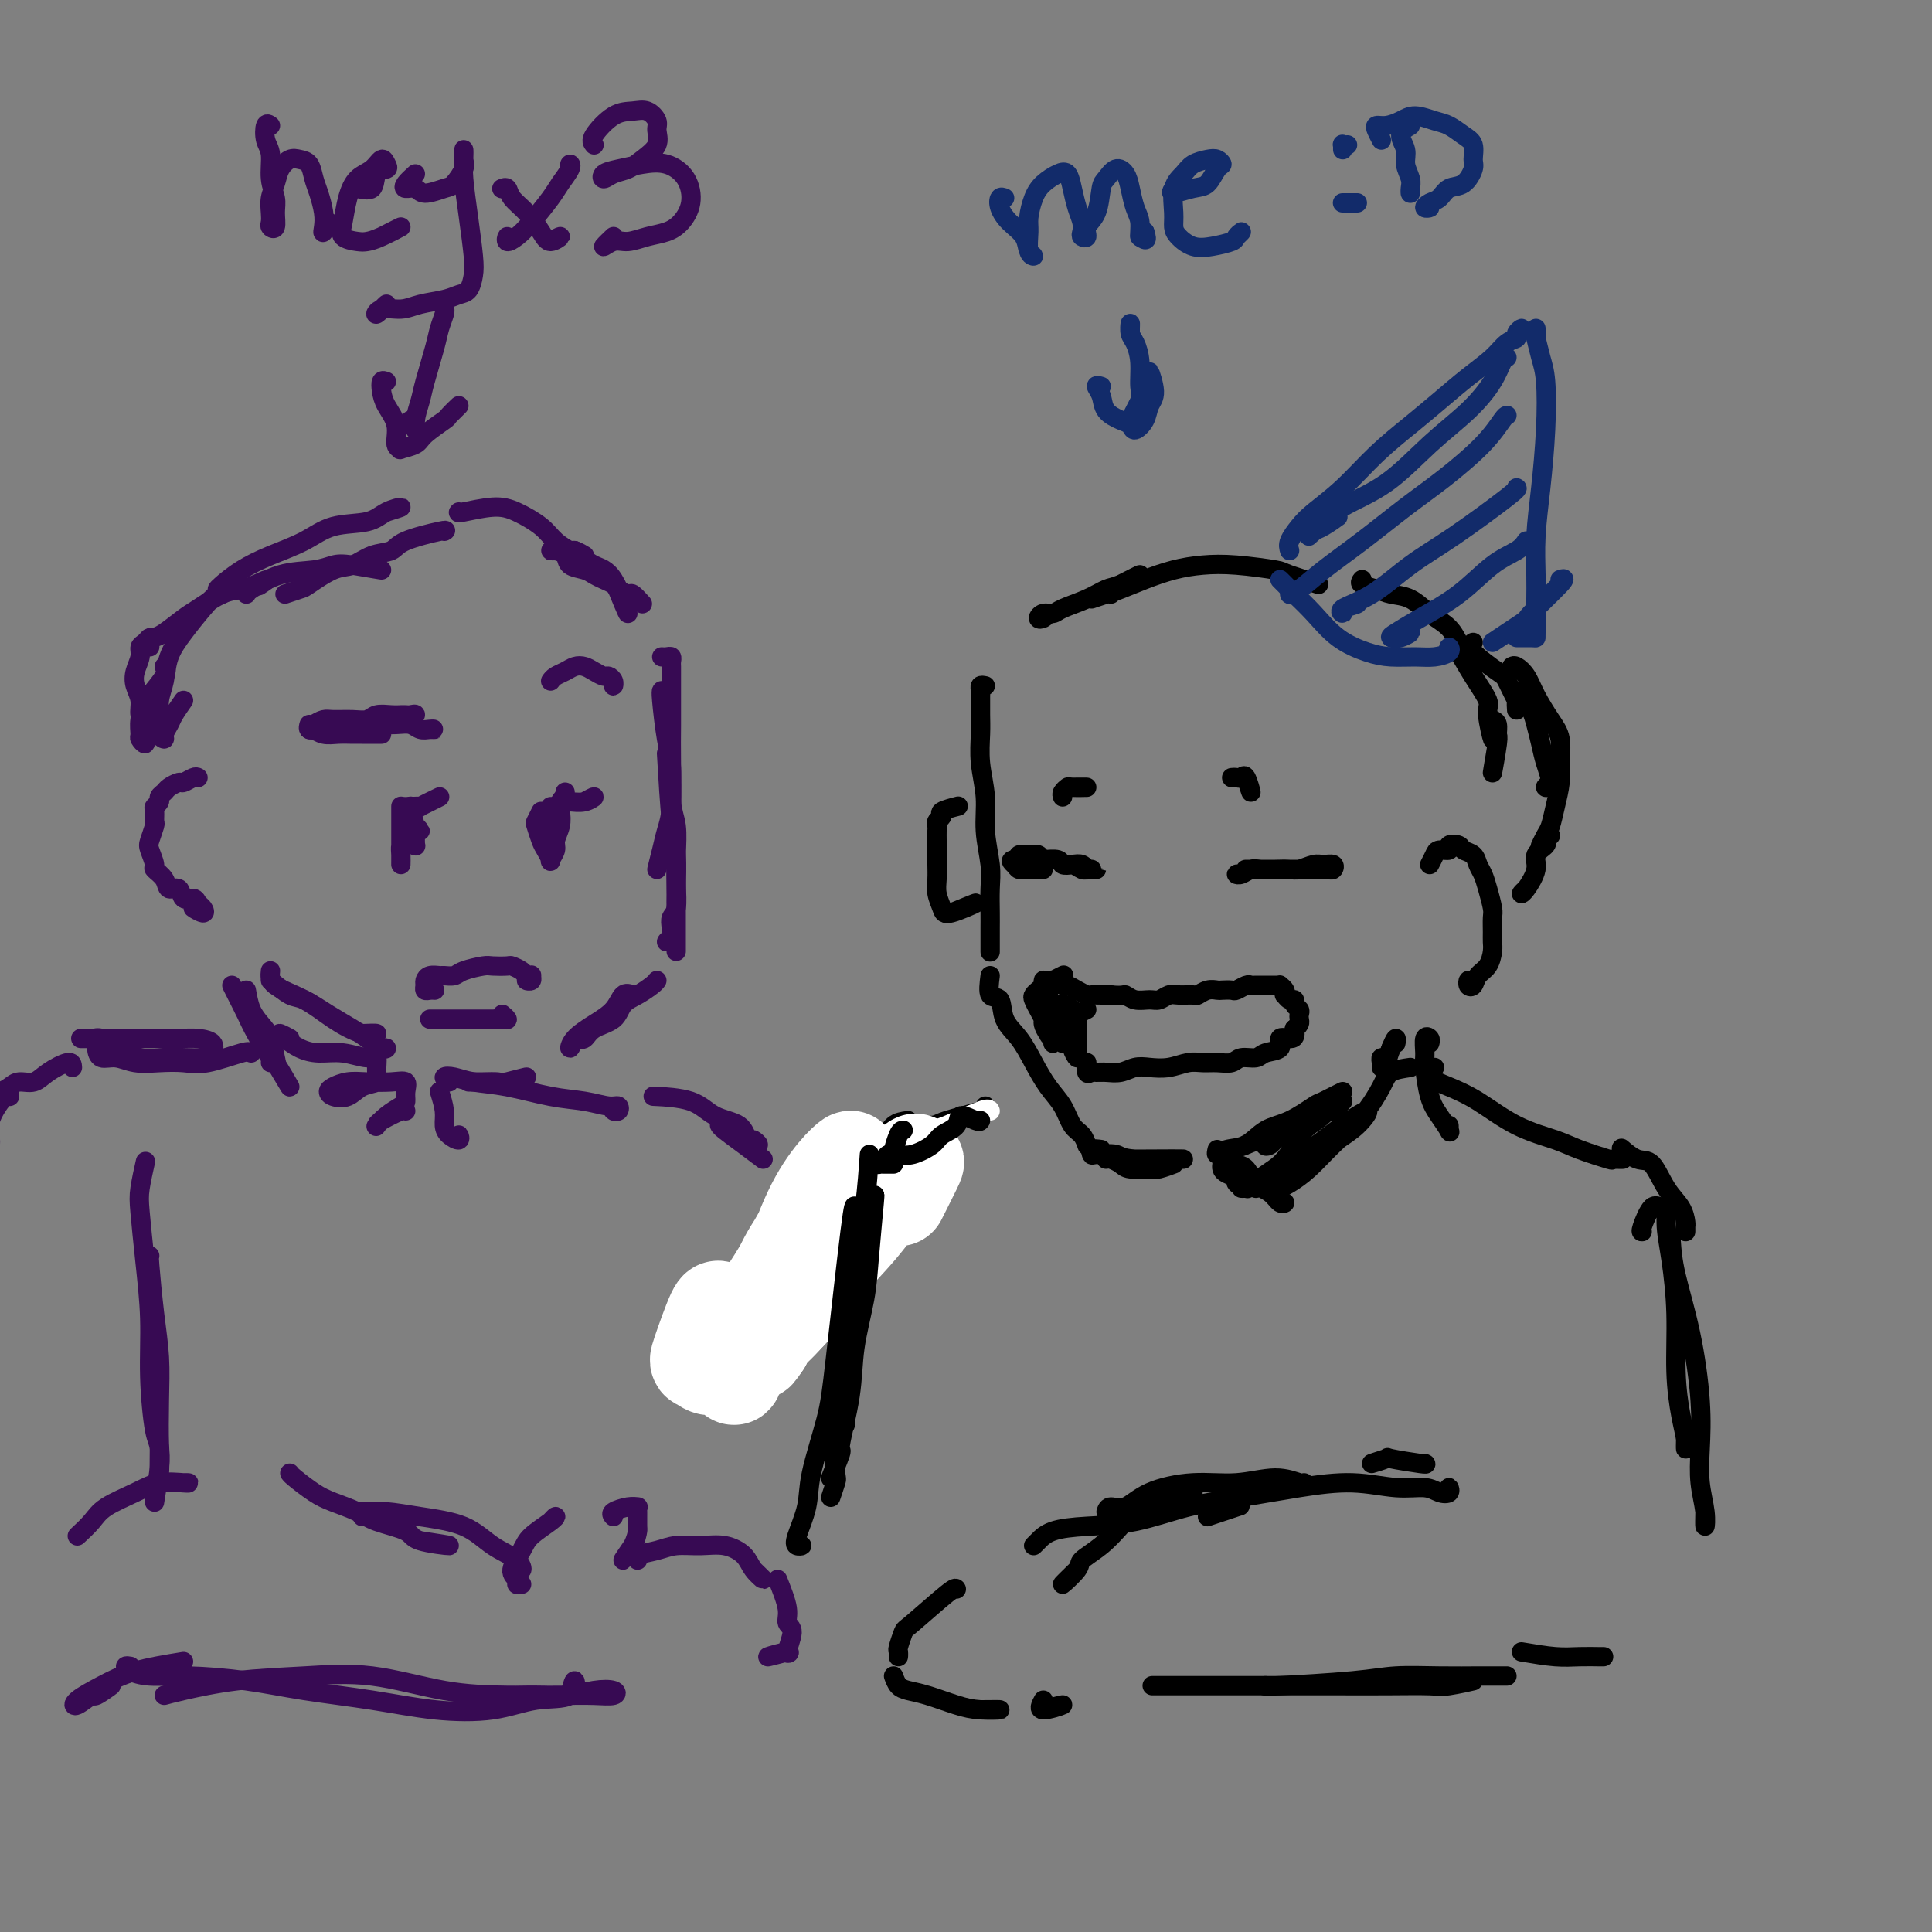 <svg viewBox='0 0 400 400' version='1.1' xmlns='http://www.w3.org/2000/svg' xmlns:xlink='http://www.w3.org/1999/xlink'><rect x="0" y="0" width="400" height="400" fill="#808080" stroke="none"/><g fill='none' stroke='rgb(0,0,0)' stroke-width='4' stroke-linecap='round' stroke-linejoin='round'><path d='M204,142c-0.423,-0.086 -0.845,-0.172 -1,0c-0.155,0.172 -0.041,0.603 0,1c0.041,0.397 0.010,0.761 0,1c-0.010,0.239 0.001,0.354 0,1c-0.001,0.646 -0.015,1.822 0,3c0.015,1.178 0.060,2.359 0,4c-0.060,1.641 -0.226,3.743 0,6c0.226,2.257 0.845,4.670 1,7c0.155,2.330 -0.155,4.579 0,7c0.155,2.421 0.774,5.015 1,7c0.226,1.985 0.061,3.362 0,5c-0.061,1.638 -0.016,3.538 0,5c0.016,1.462 0.004,2.487 0,3c-0.004,0.513 -0.001,0.516 0,1c0.001,0.484 0.000,1.450 0,2c-0.000,0.550 -0.000,0.683 0,1c0.000,0.317 0.000,0.816 0,1c-0.000,0.184 -0.000,0.053 0,0c0.000,-0.053 0.000,-0.026 0,0'/><path d='M205,202c-0.215,1.675 -0.431,3.349 0,4c0.431,0.651 1.507,0.277 2,1c0.493,0.723 0.401,2.541 1,4c0.599,1.459 1.889,2.558 3,4c1.111,1.442 2.041,3.225 3,5c0.959,1.775 1.945,3.541 3,5c1.055,1.459 2.177,2.612 3,4c0.823,1.388 1.345,3.013 2,4c0.655,0.987 1.444,1.336 2,2c0.556,0.664 0.881,1.642 1,2c0.119,0.358 0.032,0.096 0,0c-0.032,-0.096 -0.009,-0.028 0,0c0.009,0.028 0.005,0.014 0,0'/><path d='M229,240c0.227,-0.082 0.453,-0.164 1,0c0.547,0.164 1.414,0.576 2,1c0.586,0.424 0.892,0.862 2,1c1.108,0.138 3.019,-0.025 4,0c0.981,0.025 1.033,0.237 2,0c0.967,-0.237 2.848,-0.925 3,-1c0.152,-0.075 -1.424,0.462 -3,1'/><path d='M228,238c-0.846,-0.111 -1.691,-0.222 -2,0c-0.309,0.222 -0.080,0.778 0,1c0.080,0.222 0.013,0.112 1,0c0.987,-0.112 3.027,-0.226 4,0c0.973,0.226 0.877,0.792 4,1c3.123,0.208 9.464,0.060 10,0c0.536,-0.060 -4.732,-0.030 -10,0'/><path d='M258,237c1.894,-0.737 3.787,-1.473 5,-2c1.213,-0.527 1.745,-0.844 3,-1c1.255,-0.156 3.231,-0.152 5,-1c1.769,-0.848 3.330,-2.547 4,-3c0.670,-0.453 0.450,0.340 1,0c0.550,-0.340 1.872,-1.811 2,-2c0.128,-0.189 -0.936,0.906 -2,2'/><path d='M252,238c-0.130,0.527 -0.259,1.055 0,1c0.259,-0.055 0.907,-0.691 2,-1c1.093,-0.309 2.632,-0.291 4,-1c1.368,-0.709 2.566,-2.146 4,-3c1.434,-0.854 3.102,-1.124 5,-2c1.898,-0.876 4.024,-2.359 5,-3c0.976,-0.641 0.801,-0.442 2,-1c1.199,-0.558 3.771,-1.874 4,-2c0.229,-0.126 -1.886,0.937 -4,2'/><path d='M286,221c0.024,-0.298 0.049,-0.596 0,-1c-0.049,-0.404 -0.171,-0.913 0,-1c0.171,-0.087 0.634,0.247 1,0c0.366,-0.247 0.634,-1.077 1,-2c0.366,-0.923 0.829,-1.941 1,-2c0.171,-0.059 0.049,0.840 0,1c-0.049,0.160 -0.024,-0.420 0,-1'/><path d='M287,220c0.500,-1.500 1.000,-3.000 1,-3c0.000,0.000 -0.500,1.500 -1,3'/><path d='M296,179c0.374,-0.724 0.748,-1.449 1,-2c0.252,-0.551 0.381,-0.929 1,-1c0.619,-0.071 1.728,0.165 2,0c0.272,-0.165 -0.292,-0.732 0,-1c0.292,-0.268 1.440,-0.238 2,0c0.560,0.238 0.531,0.684 1,1c0.469,0.316 1.436,0.501 2,1c0.564,0.499 0.726,1.312 1,2c0.274,0.688 0.662,1.252 1,2c0.338,0.748 0.626,1.681 1,3c0.374,1.319 0.833,3.024 1,4c0.167,0.976 0.043,1.224 0,2c-0.043,0.776 -0.004,2.080 0,3c0.004,0.920 -0.026,1.455 0,2c0.026,0.545 0.108,1.100 0,2c-0.108,0.900 -0.407,2.146 -1,3c-0.593,0.854 -1.479,1.317 -2,2c-0.521,0.683 -0.676,1.585 -1,2c-0.324,0.415 -0.818,0.342 -1,0c-0.182,-0.342 -0.052,-0.955 0,-1c0.052,-0.045 0.026,0.477 0,1'/><path d='M198,167c0.348,-0.089 0.696,-0.178 0,0c-0.696,0.178 -2.435,0.624 -3,1c-0.565,0.376 0.045,0.681 0,1c-0.045,0.319 -0.744,0.651 -1,1c-0.256,0.349 -0.069,0.715 0,1c0.069,0.285 0.019,0.488 0,1c-0.019,0.512 -0.006,1.333 0,2c0.006,0.667 0.005,1.179 0,2c-0.005,0.821 -0.014,1.949 0,3c0.014,1.051 0.050,2.024 0,3c-0.050,0.976 -0.188,1.955 0,3c0.188,1.045 0.700,2.156 1,3c0.300,0.844 0.389,1.419 2,1c1.611,-0.419 4.746,-1.834 5,-2c0.254,-0.166 -2.373,0.917 -5,2'/><path d='M217,127c-0.293,0.391 -0.587,0.782 -1,1c-0.413,0.218 -0.947,0.263 -1,0c-0.053,-0.263 0.374,-0.834 1,-1c0.626,-0.166 1.453,0.073 2,0c0.547,-0.073 0.816,-0.459 2,-1c1.184,-0.541 3.284,-1.236 5,-2c1.716,-0.764 3.048,-1.597 4,-2c0.952,-0.403 1.526,-0.378 3,-1c1.474,-0.622 3.850,-1.892 4,-2c0.150,-0.108 -1.925,0.946 -4,2'/><path d='M230,123c-0.008,-0.139 -0.016,-0.278 -1,0c-0.984,0.278 -2.943,0.972 -3,1c-0.057,0.028 1.788,-0.609 3,-1c1.212,-0.391 1.790,-0.537 3,-1c1.210,-0.463 3.054,-1.245 5,-2c1.946,-0.755 3.996,-1.483 6,-2c2.004,-0.517 3.961,-0.823 6,-1c2.039,-0.177 4.160,-0.224 7,0c2.840,0.224 6.401,0.720 8,1c1.599,0.280 1.238,0.345 3,1c1.762,0.655 5.646,1.902 6,2c0.354,0.098 -2.823,-0.951 -6,-2'/><path d='M282,120c-0.275,0.337 -0.549,0.674 0,1c0.549,0.326 1.922,0.642 3,1c1.078,0.358 1.861,0.758 3,1c1.139,0.242 2.633,0.325 4,1c1.367,0.675 2.605,1.941 4,3c1.395,1.059 2.946,1.911 4,3c1.054,1.089 1.613,2.416 2,3c0.387,0.584 0.604,0.427 1,1c0.396,0.573 0.970,1.878 1,2c0.030,0.122 -0.485,-0.939 -1,-2'/><path d='M301,134c0.176,-0.003 0.353,-0.007 1,1c0.647,1.007 1.765,3.024 3,5c1.235,1.976 2.589,3.911 3,5c0.411,1.089 -0.120,1.332 0,3c0.120,1.668 0.891,4.762 1,5c0.109,0.238 -0.446,-2.381 -1,-5'/><path d='M309,149c0.432,0.199 0.864,0.399 1,1c0.136,0.601 -0.026,1.604 0,2c0.026,0.396 0.238,0.183 0,2c-0.238,1.817 -0.925,5.662 -1,6c-0.075,0.338 0.463,-2.831 1,-6'/><path d='M305,133c-0.522,0.419 -1.044,0.838 0,2c1.044,1.162 3.653,3.066 5,4c1.347,0.934 1.433,0.897 2,2c0.567,1.103 1.616,3.347 2,4c0.384,0.653 0.103,-0.286 0,0c-0.103,0.286 -0.030,1.796 0,2c0.030,0.204 0.015,-0.898 0,-2'/><path d='M315,143c0.757,1.448 1.514,2.895 2,4c0.486,1.105 0.700,1.866 1,3c0.300,1.134 0.685,2.641 1,4c0.315,1.359 0.559,2.570 1,4c0.441,1.430 1.080,3.077 1,4c-0.080,0.923 -0.880,1.121 -1,1c-0.120,-0.121 0.440,-0.560 1,-1'/><path d='M313,138c0.237,-0.140 0.474,-0.279 1,0c0.526,0.279 1.342,0.977 2,2c0.658,1.023 1.158,2.372 2,4c0.842,1.628 2.027,3.533 3,5c0.973,1.467 1.736,2.494 2,4c0.264,1.506 0.030,3.491 0,5c-0.030,1.509 0.146,2.541 0,4c-0.146,1.459 -0.614,3.343 -1,5c-0.386,1.657 -0.692,3.085 -1,4c-0.308,0.915 -0.619,1.317 -1,2c-0.381,0.683 -0.833,1.645 -1,2c-0.167,0.355 -0.048,0.101 0,0c0.048,-0.101 0.024,-0.051 0,0'/><path d='M321,173c-0.487,0.354 -0.974,0.707 -1,1c-0.026,0.293 0.409,0.524 0,1c-0.409,0.476 -1.662,1.197 -2,2c-0.338,0.803 0.239,1.690 0,3c-0.239,1.310 -1.295,3.045 -2,4c-0.705,0.955 -1.059,1.130 -1,1c0.059,-0.130 0.529,-0.565 1,-1'/><path d='M253,241c-0.048,0.334 -0.097,0.668 0,1c0.097,0.332 0.339,0.663 1,1c0.661,0.337 1.742,0.679 2,1c0.258,0.321 -0.307,0.622 0,1c0.307,0.378 1.484,0.833 2,1c0.516,0.167 0.370,0.045 0,0c-0.370,-0.045 -0.963,-0.013 -1,0c-0.037,0.013 0.481,0.006 1,0'/><path d='M255,239c-0.063,0.319 -0.127,0.637 0,1c0.127,0.363 0.443,0.770 1,1c0.557,0.230 1.355,0.282 2,1c0.645,0.718 1.137,2.101 2,3c0.863,0.899 2.097,1.313 3,2c0.903,0.687 1.474,1.646 2,2c0.526,0.354 1.007,0.101 1,0c-0.007,-0.101 -0.504,-0.051 -1,0'/><path d='M296,216c0.115,-0.345 0.229,-0.690 0,-1c-0.229,-0.310 -0.802,-0.586 -1,0c-0.198,0.586 -0.021,2.035 0,3c0.021,0.965 -0.114,1.447 0,3c0.114,1.553 0.475,4.177 1,6c0.525,1.823 1.212,2.845 2,4c0.788,1.155 1.675,2.444 2,3c0.325,0.556 0.087,0.381 0,0c-0.087,-0.381 -0.025,-0.966 0,-1c0.025,-0.034 0.012,0.483 0,1'/><path d='M292,221c-1.546,0.226 -3.091,0.451 -4,1c-0.909,0.549 -1.181,1.421 -2,3c-0.819,1.579 -2.185,3.863 -4,6c-1.815,2.137 -4.078,4.126 -6,6c-1.922,1.874 -3.502,3.632 -5,5c-1.498,1.368 -2.915,2.348 -4,3c-1.085,0.652 -1.838,0.978 -2,1c-0.162,0.022 0.266,-0.261 1,-1c0.734,-0.739 1.774,-1.935 3,-3c1.226,-1.065 2.639,-2.000 4,-3c1.361,-1.000 2.672,-2.066 4,-3c1.328,-0.934 2.674,-1.735 4,-3c1.326,-1.265 2.631,-2.995 2,-3c-0.631,-0.005 -3.199,1.714 -5,3c-1.801,1.286 -2.837,2.140 -4,3c-1.163,0.860 -2.455,1.728 -4,3c-1.545,1.272 -3.344,2.950 -5,4c-1.656,1.050 -3.170,1.474 -4,2c-0.830,0.526 -0.976,1.153 -1,1c-0.024,-0.153 0.075,-1.088 1,-2c0.925,-0.912 2.675,-1.801 4,-3c1.325,-1.199 2.226,-2.708 3,-4c0.774,-1.292 1.421,-2.367 2,-3c0.579,-0.633 1.092,-0.823 1,-1c-0.092,-0.177 -0.787,-0.340 -2,0c-1.213,0.340 -2.944,1.184 -4,2c-1.056,0.816 -1.438,1.604 -2,2c-0.562,0.396 -1.303,0.399 -1,0c0.303,-0.399 1.652,-1.199 3,-2'/><path d='M265,235c-0.167,0.000 -1.583,1.000 -3,2'/><path d='M297,221c-0.302,0.048 -0.604,0.097 -1,0c-0.396,-0.097 -0.886,-0.339 -1,0c-0.114,0.339 0.146,1.260 1,2c0.854,0.740 2.301,1.300 4,2c1.699,0.700 3.651,1.540 6,3c2.349,1.460 5.096,3.540 8,5c2.904,1.460 5.964,2.300 8,3c2.036,0.700 3.048,1.259 5,2c1.952,0.741 4.843,1.662 6,2c1.157,0.338 0.581,0.091 1,0c0.419,-0.091 1.834,-0.026 2,0c0.166,0.026 -0.917,0.013 -2,0'/><path d='M336,238c-0.267,-0.230 -0.534,-0.459 0,0c0.534,0.459 1.870,1.608 3,2c1.130,0.392 2.054,0.027 3,1c0.946,0.973 1.914,3.284 3,5c1.086,1.716 2.291,2.835 3,4c0.709,1.165 0.922,2.374 1,3c0.078,0.626 0.021,0.669 0,1c-0.021,0.331 -0.006,0.952 0,1c0.006,0.048 0.003,-0.476 0,-1'/><path d='M204,229c0.308,0.229 0.616,0.457 -1,1c-1.616,0.543 -5.156,1.399 -7,2c-1.844,0.601 -1.992,0.946 -3,1c-1.008,0.054 -2.875,-0.182 -4,0c-1.125,0.182 -1.508,0.781 -2,1c-0.492,0.219 -1.094,0.059 -1,0c0.094,-0.059 0.884,-0.017 1,0c0.116,0.017 -0.442,0.008 -1,0'/><path d='M188,232c-1.106,0.155 -2.211,0.311 -3,1c-0.789,0.689 -1.260,1.912 -2,3c-0.740,1.088 -1.747,2.043 -3,3c-1.253,0.957 -2.753,1.917 -4,3c-1.247,1.083 -2.243,2.290 -3,3c-0.757,0.710 -1.275,0.922 -2,1c-0.725,0.078 -1.657,0.021 -2,0c-0.343,-0.021 -0.098,-0.006 0,0c0.098,0.006 0.049,0.003 0,0'/><path d='M340,255c-0.174,0.036 -0.349,0.073 0,-1c0.349,-1.073 1.221,-3.254 2,-4c0.779,-0.746 1.467,-0.057 2,0c0.533,0.057 0.913,-0.519 1,0c0.087,0.519 -0.117,2.133 0,4c0.117,1.867 0.557,3.987 1,7c0.443,3.013 0.889,6.918 1,11c0.111,4.082 -0.114,8.343 0,12c0.114,3.657 0.567,6.712 1,9c0.433,2.288 0.847,3.808 1,5c0.153,1.192 0.044,2.055 0,2c-0.044,-0.055 -0.022,-1.027 0,-2'/><path d='M346,257c0.143,1.955 0.286,3.911 1,7c0.714,3.089 1.999,7.312 3,12c1.001,4.688 1.718,9.840 2,14c0.282,4.160 0.128,7.327 0,10c-0.128,2.673 -0.230,4.850 0,7c0.230,2.150 0.793,4.271 1,6c0.207,1.729 0.059,3.065 0,3c-0.059,-0.065 -0.030,-1.533 0,-3'/><path d='M239,349c-0.523,-0.000 -1.046,-0.000 1,0c2.046,0.000 6.661,0.000 10,0c3.339,-0.000 5.402,-0.000 8,0c2.598,0.000 5.731,0.001 9,0c3.269,-0.001 6.674,-0.005 10,0c3.326,0.005 6.574,0.018 10,0c3.426,-0.018 7.032,-0.067 9,0c1.968,0.067 2.299,0.249 4,0c1.701,-0.249 4.772,-0.928 5,-1c0.228,-0.072 -2.386,0.464 -5,1'/><path d='M262,349c-0.215,0.083 -0.429,0.166 3,0c3.429,-0.166 10.502,-0.580 15,-1c4.498,-0.420 6.420,-0.845 9,-1c2.580,-0.155 5.818,-0.042 9,0c3.182,0.042 6.306,0.011 8,0c1.694,-0.011 1.956,-0.003 3,0c1.044,0.003 2.870,0.001 3,0c0.130,-0.001 -1.435,-0.000 -3,0'/><path d='M315,342c2.504,0.423 5.008,0.845 7,1c1.992,0.155 3.472,0.041 5,0c1.528,-0.041 3.104,-0.011 4,0c0.896,0.011 1.113,0.003 1,0c-0.113,-0.003 -0.557,-0.002 -1,0'/><path d='M295,303c0.255,0.104 0.510,0.207 -1,0c-1.510,-0.207 -4.786,-0.726 -6,-1c-1.214,-0.274 -0.365,-0.305 -1,0c-0.635,0.305 -2.753,0.944 -3,1c-0.247,0.056 1.376,-0.472 3,-1'/><path d='M247,309c-0.661,0.209 -1.323,0.418 -3,1c-1.677,0.582 -4.370,1.535 -6,2c-1.630,0.465 -2.199,0.440 -3,1c-0.801,0.560 -1.836,1.704 -3,3c-1.164,1.296 -2.458,2.742 -4,4c-1.542,1.258 -3.331,2.327 -4,3c-0.669,0.673 -0.219,0.950 -1,2c-0.781,1.050 -2.795,2.871 -3,3c-0.205,0.129 1.397,-1.436 3,-3'/><path d='M229,313c0.177,-0.497 0.354,-0.993 1,-1c0.646,-0.007 1.760,0.477 3,0c1.240,-0.477 2.605,-1.914 5,-3c2.395,-1.086 5.819,-1.822 9,-2c3.181,-0.178 6.120,0.201 9,0c2.880,-0.201 5.700,-0.982 8,-1c2.300,-0.018 4.080,0.727 5,1c0.920,0.273 0.978,0.073 1,0c0.022,-0.073 0.006,-0.021 0,0c-0.006,0.021 -0.003,0.010 0,0'/><path d='M214,320c0.233,-0.224 0.466,-0.448 1,-1c0.534,-0.552 1.369,-1.432 3,-2c1.631,-0.568 4.059,-0.824 7,-1c2.941,-0.176 6.394,-0.273 10,-1c3.606,-0.727 7.366,-2.086 11,-3c3.634,-0.914 7.144,-1.384 11,-2c3.856,-0.616 8.058,-1.377 12,-2c3.942,-0.623 7.624,-1.108 11,-1c3.376,0.108 6.446,0.809 9,1c2.554,0.191 4.593,-0.128 6,0c1.407,0.128 2.181,0.705 3,1c0.819,0.295 1.682,0.310 2,0c0.318,-0.310 0.091,-0.946 0,-1c-0.091,-0.054 -0.045,0.473 0,1'/><path d='M255,312c-1.057,0.005 -2.114,0.010 -2,0c0.114,-0.010 1.398,-0.036 2,0c0.602,0.036 0.522,0.133 1,0c0.478,-0.133 1.513,-0.497 0,0c-1.513,0.497 -5.575,1.856 -6,2c-0.425,0.144 2.788,-0.928 6,-2'/><path d='M198,329c-0.105,-0.219 -0.210,-0.438 -2,1c-1.790,1.438 -5.264,4.534 -7,6c-1.736,1.466 -1.733,1.303 -2,2c-0.267,0.697 -0.804,2.256 -1,3c-0.196,0.744 -0.053,0.674 0,1c0.053,0.326 0.014,1.049 0,1c-0.014,-0.049 -0.004,-0.871 0,-1c0.004,-0.129 0.002,0.436 0,1'/><path d='M185,347c0.277,0.748 0.554,1.497 1,2c0.446,0.503 1.062,0.762 2,1c0.938,0.238 2.199,0.456 4,1c1.801,0.544 4.143,1.414 6,2c1.857,0.586 3.231,0.889 5,1c1.769,0.111 3.934,0.032 4,0c0.066,-0.032 -1.967,-0.016 -4,0'/><path d='M216,352c-0.533,0.978 -1.067,1.956 0,2c1.067,0.044 3.733,-0.844 4,-1c0.267,-0.156 -1.867,0.422 -4,1'/><path d='M167,255c0.176,0.695 0.353,1.390 0,2c-0.353,0.610 -1.234,1.134 -2,3c-0.766,1.866 -1.415,5.074 -2,8c-0.585,2.926 -1.104,5.571 -2,8c-0.896,2.429 -2.168,4.641 -3,6c-0.832,1.359 -1.224,1.866 -2,3c-0.776,1.134 -1.936,2.895 -2,3c-0.064,0.105 0.968,-1.448 2,-3'/><path d='M167,258c0.332,-0.246 0.664,-0.492 0,1c-0.664,1.492 -2.324,4.721 -3,7c-0.676,2.279 -0.370,3.608 -1,5c-0.630,1.392 -2.198,2.847 -4,5c-1.802,2.153 -3.839,5.005 -5,7c-1.161,1.995 -1.445,3.133 -2,4c-0.555,0.867 -1.380,1.464 -2,2c-0.620,0.536 -1.034,1.010 -1,1c0.034,-0.010 0.517,-0.505 1,-1'/><path d='M170,255c-0.324,1.157 -0.649,2.314 -1,4c-0.351,1.686 -0.730,3.899 -2,7c-1.270,3.101 -3.431,7.088 -5,10c-1.569,2.912 -2.548,4.747 -4,7c-1.452,2.253 -3.379,4.923 -4,6c-0.621,1.077 0.064,0.559 0,1c-0.064,0.441 -0.875,1.840 -1,2c-0.125,0.160 0.438,-0.920 1,-2'/><path d='M211,178c-0.117,-0.423 -0.234,-0.847 0,-1c0.234,-0.153 0.820,-0.037 1,0c0.180,0.037 -0.046,-0.005 0,0c0.046,0.005 0.365,0.058 1,0c0.635,-0.058 1.588,-0.227 2,0c0.412,0.227 0.285,0.849 1,1c0.715,0.151 2.272,-0.170 3,0c0.728,0.170 0.625,0.830 1,1c0.375,0.170 1.227,-0.151 2,0c0.773,0.151 1.465,0.772 2,1c0.535,0.228 0.911,0.061 1,0c0.089,-0.061 -0.110,-0.017 0,0c0.110,0.017 0.527,0.005 1,0c0.473,-0.005 1.000,-0.005 1,0c-0.000,0.005 -0.527,0.015 -1,0c-0.473,-0.015 -0.890,-0.056 -1,0c-0.110,0.056 0.089,0.207 0,0c-0.089,-0.207 -0.464,-0.774 -1,-1c-0.536,-0.226 -1.231,-0.113 -2,0c-0.769,0.113 -1.610,0.226 -2,0c-0.390,-0.226 -0.328,-0.793 -1,-1c-0.672,-0.207 -2.077,-0.056 -3,0c-0.923,0.056 -1.364,0.015 -2,0c-0.636,-0.015 -1.467,-0.004 -2,0c-0.533,0.004 -0.766,0.002 -1,0'/><path d='M211,178c-2.431,-0.144 -1.509,0.497 -1,1c0.509,0.503 0.606,0.867 1,1c0.394,0.133 1.085,0.036 1,0c-0.085,-0.036 -0.946,-0.010 0,0c0.946,0.010 3.699,0.003 4,0c0.301,-0.003 -1.849,-0.001 -4,0'/><path d='M257,181c-0.486,-0.030 -0.973,-0.061 -1,0c-0.027,0.061 0.405,0.212 1,0c0.595,-0.212 1.351,-0.788 2,-1c0.649,-0.212 1.189,-0.061 2,0c0.811,0.061 1.894,0.031 3,0c1.106,-0.031 2.237,-0.062 3,0c0.763,0.062 1.158,0.216 2,0c0.842,-0.216 2.132,-0.804 3,-1c0.868,-0.196 1.314,0.000 2,0c0.686,-0.000 1.611,-0.196 2,0c0.389,0.196 0.242,0.785 0,1c-0.242,0.215 -0.580,0.058 -1,0c-0.420,-0.058 -0.923,-0.015 -1,0c-0.077,0.015 0.272,0.004 0,0c-0.272,-0.004 -1.163,-0.001 -2,0c-0.837,0.001 -1.618,0.000 -2,0c-0.382,-0.000 -0.364,-0.000 -1,0c-0.636,0.000 -1.925,0.000 -3,0c-1.075,-0.000 -1.934,-0.000 -3,0c-1.066,0.000 -2.338,0.000 -3,0c-0.662,-0.000 -0.713,-0.000 -1,0c-0.287,0.000 -0.808,0.000 -1,0c-0.192,-0.000 -0.055,-0.000 0,0c0.055,0.000 0.027,0.000 0,0'/><path d='M220,165c-0.112,-0.309 -0.223,-0.619 0,-1c0.223,-0.381 0.781,-0.834 1,-1c0.219,-0.166 0.097,-0.045 1,0c0.903,0.045 2.829,0.013 3,0c0.171,-0.013 -1.415,-0.006 -3,0'/><path d='M255,161c0.330,-0.029 0.660,-0.057 1,0c0.340,0.057 0.689,0.201 1,0c0.311,-0.201 0.584,-0.746 1,0c0.416,0.746 0.976,2.785 1,3c0.024,0.215 -0.488,-1.392 -1,-3'/><path d='M220,202c0.194,-0.098 0.388,-0.196 0,0c-0.388,0.196 -1.359,0.686 -2,1c-0.641,0.314 -0.952,0.453 -1,1c-0.048,0.547 0.168,1.502 0,2c-0.168,0.498 -0.721,0.539 -1,1c-0.279,0.461 -0.285,1.344 0,2c0.285,0.656 0.862,1.087 1,2c0.138,0.913 -0.162,2.309 0,3c0.162,0.691 0.786,0.676 1,1c0.214,0.324 0.020,0.989 0,1c-0.020,0.011 0.135,-0.630 0,-1c-0.135,-0.370 -0.562,-0.470 -1,-1c-0.438,-0.530 -0.889,-1.490 -1,-2c-0.111,-0.510 0.116,-0.571 0,-1c-0.116,-0.429 -0.577,-1.228 -1,-2c-0.423,-0.772 -0.807,-1.517 -1,-2c-0.193,-0.483 -0.193,-0.703 0,-1c0.193,-0.297 0.580,-0.669 1,-1c0.420,-0.331 0.872,-0.621 1,-1c0.128,-0.379 -0.069,-0.849 0,-1c0.069,-0.151 0.402,0.015 1,0c0.598,-0.015 1.459,-0.210 2,0c0.541,0.210 0.760,0.827 1,1c0.240,0.173 0.501,-0.097 1,0c0.499,0.097 1.236,0.562 2,1c0.764,0.438 1.555,0.849 2,1c0.445,0.151 0.543,0.041 1,0c0.457,-0.041 1.273,-0.012 2,0c0.727,0.012 1.363,0.006 2,0'/><path d='M230,206c2.766,0.248 2.681,-0.134 3,0c0.319,0.134 1.043,0.782 2,1c0.957,0.218 2.148,0.006 3,0c0.852,-0.006 1.365,0.196 2,0c0.635,-0.196 1.391,-0.788 2,-1c0.609,-0.212 1.070,-0.043 2,0c0.930,0.043 2.328,-0.041 3,0c0.672,0.041 0.618,0.207 1,0c0.382,-0.207 1.201,-0.786 2,-1c0.799,-0.214 1.580,-0.061 2,0c0.420,0.061 0.480,0.030 1,0c0.520,-0.030 1.501,-0.061 2,0c0.499,0.061 0.518,0.212 1,0c0.482,-0.212 1.428,-0.789 2,-1c0.572,-0.211 0.770,-0.056 1,0c0.230,0.056 0.491,0.014 1,0c0.509,-0.014 1.264,-0.001 2,0c0.736,0.001 1.451,-0.010 2,0c0.549,0.010 0.931,0.040 1,0c0.069,-0.040 -0.175,-0.150 0,0c0.175,0.150 0.769,0.561 1,1c0.231,0.439 0.099,0.905 0,1c-0.099,0.095 -0.166,-0.182 0,0c0.166,0.182 0.566,0.822 1,1c0.434,0.178 0.901,-0.107 1,0c0.099,0.107 -0.169,0.606 0,1c0.169,0.394 0.775,0.683 1,1c0.225,0.317 0.071,0.662 0,1c-0.071,0.338 -0.058,0.668 0,1c0.058,0.332 0.159,0.666 0,1c-0.159,0.334 -0.580,0.667 -1,1'/><path d='M268,213c0.371,1.875 -0.203,2.062 -1,2c-0.797,-0.062 -1.817,-0.371 -2,0c-0.183,0.371 0.471,1.424 0,2c-0.471,0.576 -2.069,0.676 -3,1c-0.931,0.324 -1.197,0.872 -2,1c-0.803,0.128 -2.143,-0.163 -3,0c-0.857,0.163 -1.233,0.779 -2,1c-0.767,0.221 -1.927,0.045 -3,0c-1.073,-0.045 -2.058,0.039 -3,0c-0.942,-0.039 -1.841,-0.203 -3,0c-1.159,0.203 -2.579,0.772 -4,1c-1.421,0.228 -2.843,0.114 -4,0c-1.157,-0.114 -2.050,-0.227 -3,0c-0.950,0.227 -1.957,0.795 -3,1c-1.043,0.205 -2.122,0.046 -3,0c-0.878,-0.046 -1.556,0.021 -2,0c-0.444,-0.021 -0.655,-0.129 -1,0c-0.345,0.129 -0.824,0.496 -1,0c-0.176,-0.496 -0.050,-1.856 0,-2c0.050,-0.144 0.025,0.928 0,2'/><path d='M225,209c-0.730,0.381 -1.460,0.761 -2,1c-0.540,0.239 -0.891,0.335 -1,1c-0.109,0.665 0.023,1.899 0,3c-0.023,1.101 -0.203,2.070 0,3c0.203,0.930 0.787,1.823 1,2c0.213,0.177 0.055,-0.361 0,-1c-0.055,-0.639 -0.008,-1.378 0,-2c0.008,-0.622 -0.022,-1.127 0,-2c0.022,-0.873 0.097,-2.114 0,-3c-0.097,-0.886 -0.366,-1.417 -1,-2c-0.634,-0.583 -1.634,-1.219 -2,-1c-0.366,0.219 -0.098,1.293 0,2c0.098,0.707 0.026,1.047 0,2c-0.026,0.953 -0.007,2.518 0,3c0.007,0.482 0.002,-0.118 0,0c-0.002,0.118 0.001,0.953 0,1c-0.001,0.047 -0.005,-0.694 0,-1c0.005,-0.306 0.018,-0.176 0,-1c-0.018,-0.824 -0.067,-2.602 0,-3c0.067,-0.398 0.249,0.585 0,0c-0.249,-0.585 -0.928,-2.739 -1,-3c-0.072,-0.261 0.464,1.369 1,3'/></g>
<g fill='none' stroke='rgb(55,10,83)' stroke-width='4' stroke-linecap='round' stroke-linejoin='round'><path d='M137,136c0.309,0.025 0.619,0.050 1,0c0.381,-0.050 0.834,-0.174 1,0c0.166,0.174 0.044,0.648 0,1c-0.044,0.352 -0.012,0.582 0,1c0.012,0.418 0.004,1.024 0,2c-0.004,0.976 -0.004,2.323 0,4c0.004,1.677 0.013,3.685 0,6c-0.013,2.315 -0.046,4.936 0,8c0.046,3.064 0.173,6.573 0,9c-0.173,2.427 -0.644,3.774 -1,5c-0.356,1.226 -0.596,2.330 -1,4c-0.404,1.670 -0.973,3.906 -1,4c-0.027,0.094 0.486,-1.953 1,-4'/><path d='M137,143c-0.081,0.073 -0.161,0.145 0,2c0.161,1.855 0.565,5.492 1,8c0.435,2.508 0.901,3.888 1,6c0.099,2.112 -0.169,4.958 0,7c0.169,2.042 0.774,3.281 1,5c0.226,1.719 0.074,3.916 0,6c-0.074,2.084 -0.071,4.053 0,6c0.071,1.947 0.211,3.871 0,5c-0.211,1.129 -0.772,1.463 -1,2c-0.228,0.537 -0.123,1.278 0,2c0.123,0.722 0.264,1.425 0,2c-0.264,0.575 -0.933,1.021 -1,1c-0.067,-0.021 0.466,-0.511 1,-1'/><path d='M138,156c0.309,5.303 0.619,10.607 1,14c0.381,3.393 0.834,4.877 1,7c0.166,2.123 0.044,4.885 0,7c-0.044,2.115 -0.012,3.583 0,5c0.012,1.417 0.003,2.782 0,4c-0.003,1.218 -0.001,2.290 0,3c0.001,0.710 0.000,1.060 0,1c-0.000,-0.060 -0.000,-0.530 0,-1'/><path d='M136,203c-0.165,0.236 -0.331,0.471 -1,1c-0.669,0.529 -1.842,1.351 -3,2c-1.158,0.649 -2.301,1.127 -3,2c-0.699,0.873 -0.955,2.143 -2,3c-1.045,0.857 -2.878,1.302 -4,2c-1.122,0.698 -1.533,1.649 -2,2c-0.467,0.351 -0.991,0.100 -1,0c-0.009,-0.100 0.495,-0.050 1,0'/><path d='M131,206c-0.710,-0.268 -1.421,-0.536 -2,0c-0.579,0.536 -1.028,1.876 -2,3c-0.972,1.124 -2.467,2.033 -4,3c-1.533,0.967 -3.105,1.991 -4,3c-0.895,1.009 -1.113,2.003 -1,2c0.113,-0.003 0.556,-1.001 1,-2'/><path d='M97,224c0.951,0.010 1.901,0.019 3,0c1.099,-0.019 2.346,-0.067 3,0c0.654,0.067 0.715,0.249 2,0c1.285,-0.249 3.796,-0.928 4,-1c0.204,-0.072 -1.898,0.464 -4,1'/><path d='M56,203c1.467,1.225 2.934,2.449 4,3c1.066,0.551 1.732,0.428 3,1c1.268,0.572 3.139,1.838 5,3c1.861,1.162 3.711,2.220 5,3c1.289,0.780 2.015,1.281 3,2c0.985,0.719 2.228,1.657 3,2c0.772,0.343 1.073,0.092 1,0c-0.073,-0.092 -0.520,-0.025 -1,0c-0.480,0.025 -0.994,0.007 -1,0c-0.006,-0.007 0.497,-0.004 1,0'/><path d='M56,201c-0.116,1.025 -0.232,2.050 1,3c1.232,0.950 3.811,1.824 6,3c2.189,1.176 3.989,2.656 6,4c2.011,1.344 4.234,2.554 6,3c1.766,0.446 3.076,0.127 3,0c-0.076,-0.127 -1.538,-0.064 -3,0'/><path d='M41,161c-0.212,-0.120 -0.424,-0.239 -1,0c-0.576,0.239 -1.517,0.838 -2,1c-0.483,0.162 -0.506,-0.111 -1,0c-0.494,0.111 -1.457,0.607 -2,1c-0.543,0.393 -0.667,0.681 -1,1c-0.333,0.319 -0.874,0.667 -1,1c-0.126,0.333 0.163,0.651 0,1c-0.163,0.349 -0.779,0.731 -1,1c-0.221,0.269 -0.046,0.427 0,1c0.046,0.573 -0.036,1.562 0,2c0.036,0.438 0.190,0.326 0,1c-0.190,0.674 -0.723,2.133 -1,3c-0.277,0.867 -0.297,1.140 0,2c0.297,0.860 0.910,2.305 1,3c0.090,0.695 -0.342,0.639 0,1c0.342,0.361 1.457,1.140 2,2c0.543,0.860 0.512,1.803 1,2c0.488,0.197 1.493,-0.351 2,0c0.507,0.351 0.517,1.602 1,2c0.483,0.398 1.441,-0.055 2,0c0.559,0.055 0.719,0.620 1,1c0.281,0.380 0.684,0.576 1,1c0.316,0.424 0.547,1.076 0,1c-0.547,-0.076 -1.870,-0.879 -2,-1c-0.130,-0.121 0.935,0.439 2,1'/><path d='M133,125c-0.788,-0.869 -1.576,-1.738 -2,-2c-0.424,-0.262 -0.484,0.085 -1,0c-0.516,-0.085 -1.488,-0.600 -2,-1c-0.512,-0.400 -0.565,-0.683 -1,-1c-0.435,-0.317 -1.253,-0.666 -2,-1c-0.747,-0.334 -1.422,-0.654 -2,-1c-0.578,-0.346 -1.059,-0.720 -2,-1c-0.941,-0.280 -2.340,-0.467 -3,-1c-0.660,-0.533 -0.579,-1.411 -1,-2c-0.421,-0.589 -1.344,-0.889 -2,-1c-0.656,-0.111 -1.045,-0.032 -1,0c0.045,0.032 0.522,0.016 1,0'/><path d='M92,110c0.304,-0.170 0.609,-0.339 -1,0c-1.609,0.339 -5.131,1.188 -7,2c-1.869,0.812 -2.084,1.587 -3,2c-0.916,0.413 -2.533,0.463 -4,1c-1.467,0.537 -2.785,1.560 -4,2c-1.215,0.440 -2.328,0.298 -4,1c-1.672,0.702 -3.902,2.250 -5,3c-1.098,0.750 -1.065,0.702 -2,1c-0.935,0.298 -2.839,0.942 -3,1c-0.161,0.058 1.419,-0.471 3,-1'/><path d='M34,138c0.318,0.435 0.635,0.870 0,2c-0.635,1.130 -2.224,2.957 -3,4c-0.776,1.043 -0.740,1.304 -1,2c-0.260,0.696 -0.816,1.828 -1,3c-0.184,1.172 0.003,2.383 0,3c-0.003,0.617 -0.196,0.639 0,1c0.196,0.361 0.781,1.062 1,1c0.219,-0.062 0.074,-0.887 0,-1c-0.074,-0.113 -0.076,0.486 0,0c0.076,-0.486 0.229,-2.058 0,-3c-0.229,-0.942 -0.842,-1.253 -1,-2c-0.158,-0.747 0.139,-1.930 0,-3c-0.139,-1.070 -0.714,-2.026 -1,-3c-0.286,-0.974 -0.283,-1.964 0,-3c0.283,-1.036 0.846,-2.117 1,-3c0.154,-0.883 -0.102,-1.567 0,-2c0.102,-0.433 0.563,-0.616 1,-1c0.437,-0.384 0.852,-0.968 1,-1c0.148,-0.032 0.030,0.488 0,1c-0.030,0.512 0.030,1.017 0,1c-0.030,-0.017 -0.148,-0.555 0,-1c0.148,-0.445 0.563,-0.795 1,-1c0.437,-0.205 0.897,-0.264 2,-1c1.103,-0.736 2.851,-2.147 4,-3c1.149,-0.853 1.700,-1.146 3,-2c1.300,-0.854 3.350,-2.268 5,-3c1.650,-0.732 2.900,-0.780 4,-1c1.100,-0.220 2.050,-0.610 3,-1'/><path d='M53,121c3.786,-1.857 1.750,-0.500 1,0c-0.750,0.500 -0.214,0.143 0,0c0.214,-0.143 0.107,-0.071 0,0'/><path d='M51,123c-0.072,-0.106 -0.145,-0.212 1,-1c1.145,-0.788 3.507,-2.259 6,-3c2.493,-0.741 5.118,-0.751 7,-1c1.882,-0.249 3.020,-0.737 4,-1c0.980,-0.263 1.802,-0.302 4,0c2.198,0.302 5.771,0.943 6,1c0.229,0.057 -2.885,-0.472 -6,-1'/><path d='M38,145c-0.765,1.093 -1.529,2.186 -2,3c-0.471,0.814 -0.648,1.348 -1,2c-0.352,0.652 -0.880,1.420 -1,2c-0.120,0.580 0.167,0.971 0,1c-0.167,0.029 -0.789,-0.305 -1,-1c-0.211,-0.695 -0.010,-1.752 0,-3c0.010,-1.248 -0.171,-2.686 0,-4c0.171,-1.314 0.693,-2.503 1,-4c0.307,-1.497 0.398,-3.301 1,-5c0.602,-1.699 1.714,-3.292 3,-5c1.286,-1.708 2.747,-3.530 4,-5c1.253,-1.470 2.299,-2.588 3,-3c0.701,-0.412 1.057,-0.118 1,0c-0.057,0.118 -0.529,0.059 -1,0'/><path d='M45,122c0.104,-0.156 0.209,-0.312 1,-1c0.791,-0.688 2.270,-1.910 4,-3c1.730,-1.090 3.711,-2.050 6,-3c2.289,-0.950 4.886,-1.891 7,-3c2.114,-1.109 3.746,-2.386 6,-3c2.254,-0.614 5.130,-0.567 7,-1c1.870,-0.433 2.734,-1.347 4,-2c1.266,-0.653 2.933,-1.044 3,-1c0.067,0.044 -1.467,0.522 -3,1'/><path d='M95,106c-0.141,0.125 -0.282,0.249 1,0c1.282,-0.249 3.987,-0.872 6,-1c2.013,-0.128 3.336,0.238 5,1c1.664,0.762 3.670,1.922 5,3c1.330,1.078 1.983,2.076 3,3c1.017,0.924 2.396,1.773 3,2c0.604,0.227 0.432,-0.170 1,0c0.568,0.170 1.877,0.906 2,1c0.123,0.094 -0.938,-0.453 -2,-1'/><path d='M119,114c1.345,1.179 2.690,2.357 4,3c1.310,0.643 2.583,0.750 4,3c1.417,2.250 2.976,6.643 3,7c0.024,0.357 -1.488,-3.321 -3,-7'/><path d='M51,205c0.249,1.412 0.499,2.823 1,4c0.501,1.177 1.254,2.119 2,3c0.746,0.881 1.484,1.700 2,3c0.516,1.300 0.808,3.080 1,4c0.192,0.920 0.282,0.978 0,1c-0.282,0.022 -0.938,0.006 -1,0c-0.062,-0.006 0.469,-0.003 1,0'/><path d='M48,204c0.233,0.472 0.465,0.944 1,2c0.535,1.056 1.372,2.698 2,4c0.628,1.302 1.047,2.266 2,4c0.953,1.734 2.441,4.238 3,5c0.559,0.762 0.189,-0.218 1,1c0.811,1.218 2.803,4.634 3,5c0.197,0.366 -1.402,-2.317 -3,-5'/><path d='M91,226c0.437,1.401 0.874,2.802 1,4c0.126,1.198 -0.057,2.194 0,3c0.057,0.806 0.356,1.422 1,2c0.644,0.578 1.635,1.117 2,1c0.365,-0.117 0.104,-0.891 0,-1c-0.104,-0.109 -0.052,0.445 0,1'/><path d='M84,230c0.003,-0.199 0.006,-0.399 -1,0c-1.006,0.399 -3.019,1.396 -4,2c-0.981,0.604 -0.928,0.815 -1,1c-0.072,0.185 -0.269,0.345 0,0c0.269,-0.345 1.002,-1.196 2,-2c0.998,-0.804 2.260,-1.560 3,-2c0.740,-0.440 0.957,-0.562 1,-1c0.043,-0.438 -0.088,-1.190 0,-2c0.088,-0.810 0.395,-1.678 0,-2c-0.395,-0.322 -1.493,-0.097 -3,0c-1.507,0.097 -3.422,0.068 -5,0c-1.578,-0.068 -2.820,-0.174 -4,0c-1.180,0.174 -2.298,0.628 -3,1c-0.702,0.372 -0.990,0.661 -1,1c-0.010,0.339 0.256,0.727 1,1c0.744,0.273 1.966,0.429 3,0c1.034,-0.429 1.881,-1.445 3,-2c1.119,-0.555 2.509,-0.650 3,-1c0.491,-0.350 0.081,-0.955 0,-2c-0.081,-1.045 0.166,-2.531 0,-3c-0.166,-0.469 -0.744,0.078 -2,0c-1.256,-0.078 -3.190,-0.782 -5,-1c-1.810,-0.218 -3.495,0.051 -5,0c-1.505,-0.051 -2.829,-0.423 -4,-1c-1.171,-0.577 -2.190,-1.361 -3,-2c-0.810,-0.639 -1.410,-1.134 -1,-1c0.410,0.134 1.832,0.895 2,1c0.168,0.105 -0.916,-0.448 -2,-1'/><path d='M52,218c-0.173,-0.226 -0.345,-0.452 -2,0c-1.655,0.452 -4.792,1.581 -7,2c-2.208,0.419 -3.488,0.128 -5,0c-1.512,-0.128 -3.256,-0.092 -5,0c-1.744,0.092 -3.486,0.241 -5,0c-1.514,-0.241 -2.798,-0.873 -4,-1c-1.202,-0.127 -2.322,0.252 -3,0c-0.678,-0.252 -0.916,-1.134 -1,-2c-0.084,-0.866 -0.015,-1.717 0,-2c0.015,-0.283 -0.023,0.001 0,0c0.023,-0.001 0.109,-0.288 1,0c0.891,0.288 2.589,1.149 4,2c1.411,0.851 2.535,1.690 4,2c1.465,0.310 3.270,0.091 5,0c1.730,-0.091 3.383,-0.052 5,0c1.617,0.052 3.197,0.119 4,0c0.803,-0.119 0.828,-0.424 1,-1c0.172,-0.576 0.490,-1.422 0,-2c-0.490,-0.578 -1.788,-0.887 -3,-1c-1.212,-0.113 -2.340,-0.030 -4,0c-1.660,0.030 -3.854,0.008 -6,0c-2.146,-0.008 -4.243,-0.002 -6,0c-1.757,0.002 -3.172,0.001 -5,0c-1.828,-0.001 -4.069,-0.000 -3,0c1.069,0.000 5.448,0.000 6,0c0.552,-0.000 -2.724,-0.000 -6,0'/><path d='M93,224c-0.568,-0.396 -1.137,-0.793 -1,-1c0.137,-0.207 0.979,-0.225 2,0c1.021,0.225 2.220,0.691 4,1c1.780,0.309 4.141,0.460 7,1c2.859,0.540 6.217,1.469 9,2c2.783,0.531 4.990,0.664 7,1c2.010,0.336 3.823,0.875 5,1c1.177,0.125 1.718,-0.162 2,0c0.282,0.162 0.307,0.774 0,1c-0.307,0.226 -0.945,0.064 -1,0c-0.055,-0.064 0.472,-0.032 1,0'/><path d='M136,227c-0.679,-0.033 -1.357,-0.065 0,0c1.357,0.065 4.751,0.229 7,1c2.249,0.771 3.355,2.150 5,3c1.645,0.850 3.830,1.173 5,2c1.170,0.827 1.324,2.160 2,3c0.676,0.840 1.874,1.188 2,1c0.126,-0.188 -0.821,-0.911 -1,-1c-0.179,-0.089 0.411,0.455 1,1'/><path d='M149,233c-0.030,-0.051 -0.061,-0.102 0,0c0.061,0.102 0.212,0.357 1,1c0.788,0.643 2.212,1.673 4,3c1.788,1.327 3.939,2.951 4,3c0.061,0.049 -1.970,-1.475 -4,-3'/><path d='M15,221c-0.040,-0.587 -0.079,-1.174 -1,-1c-0.921,0.174 -2.722,1.108 -4,2c-1.278,0.892 -2.031,1.740 -3,2c-0.969,0.260 -2.155,-0.070 -3,0c-0.845,0.070 -1.351,0.538 -2,1c-0.649,0.462 -1.442,0.918 -2,1c-0.558,0.082 -0.881,-0.209 -1,0c-0.119,0.209 -0.034,0.917 0,1c0.034,0.083 0.017,-0.458 0,-1'/><path d='M2,227c-0.071,-0.452 -0.143,-0.905 -1,0c-0.857,0.905 -2.500,3.167 -3,5c-0.500,1.833 0.143,3.238 0,5c-0.143,1.762 -1.071,3.881 -2,6'/><path d='M30,241c0.107,-0.475 0.215,-0.950 0,0c-0.215,0.950 -0.752,3.325 -1,5c-0.248,1.675 -0.207,2.648 0,5c0.207,2.352 0.581,6.082 1,10c0.419,3.918 0.883,8.025 1,12c0.117,3.975 -0.112,7.819 0,12c0.112,4.181 0.566,8.698 1,11c0.434,2.302 0.848,2.389 1,4c0.152,1.611 0.044,4.746 0,5c-0.044,0.254 -0.022,-2.373 0,-5'/><path d='M31,260c-0.083,-0.069 -0.166,-0.139 0,2c0.166,2.139 0.582,6.485 1,10c0.418,3.515 0.840,6.199 1,9c0.160,2.801 0.060,5.720 0,9c-0.060,3.280 -0.078,6.920 0,9c0.078,2.080 0.252,2.598 0,5c-0.252,2.402 -0.929,6.686 -1,7c-0.071,0.314 0.465,-3.343 1,-7'/><path d='M16,318c1.080,-1.003 2.160,-2.006 3,-3c0.840,-0.994 1.441,-1.979 3,-3c1.559,-1.021 4.075,-2.077 6,-3c1.925,-0.923 3.258,-1.711 5,-2c1.742,-0.289 3.892,-0.078 5,0c1.108,0.078 1.174,0.022 1,0c-0.174,-0.022 -0.587,-0.011 -1,0'/><path d='M60,305c0.056,0.131 0.112,0.262 1,1c0.888,0.738 2.610,2.085 4,3c1.390,0.915 2.450,1.400 4,2c1.550,0.600 3.591,1.314 5,2c1.409,0.686 2.187,1.344 4,2c1.813,0.656 4.661,1.310 6,2c1.339,0.690 1.168,1.417 3,2c1.832,0.583 5.666,1.024 6,1c0.334,-0.024 -2.833,-0.512 -6,-1'/><path d='M75,314c-0.032,-0.428 -0.064,-0.857 0,-1c0.064,-0.143 0.224,-0.001 1,0c0.776,0.001 2.169,-0.138 4,0c1.831,0.138 4.099,0.554 7,1c2.901,0.446 6.435,0.923 9,2c2.565,1.077 4.162,2.752 6,4c1.838,1.248 3.918,2.067 5,3c1.082,0.933 1.166,1.981 1,2c-0.166,0.019 -0.583,-0.990 -1,-2'/><path d='M108,328c-0.467,0.080 -0.934,0.160 -1,0c-0.066,-0.160 0.269,-0.561 0,-1c-0.269,-0.439 -1.143,-0.917 -1,-2c0.143,-1.083 1.304,-2.771 2,-4c0.696,-1.229 0.929,-2.000 2,-3c1.071,-1.000 2.981,-2.231 4,-3c1.019,-0.769 1.148,-1.077 1,-1c-0.148,0.077 -0.574,0.538 -1,1'/><path d='M127,314c-0.279,-0.309 -0.558,-0.618 0,-1c0.558,-0.382 1.953,-0.838 3,-1c1.047,-0.162 1.745,-0.031 2,0c0.255,0.031 0.067,-0.036 0,0c-0.067,0.036 -0.013,0.177 0,1c0.013,0.823 -0.016,2.328 0,3c0.016,0.672 0.076,0.510 0,1c-0.076,0.490 -0.290,1.632 -1,3c-0.710,1.368 -1.917,2.962 -2,3c-0.083,0.038 0.959,-1.481 2,-3'/><path d='M132,323c-0.363,-0.341 -0.727,-0.681 0,-1c0.727,-0.319 2.544,-0.616 4,-1c1.456,-0.384 2.549,-0.854 4,-1c1.451,-0.146 3.259,0.033 5,0c1.741,-0.033 3.414,-0.277 5,0c1.586,0.277 3.085,1.074 4,2c0.915,0.926 1.246,1.980 2,3c0.754,1.020 1.930,2.006 2,2c0.070,-0.006 -0.965,-1.003 -2,-2'/><path d='M161,327c0.887,2.224 1.773,4.447 2,6c0.227,1.553 -0.206,2.435 0,3c0.206,0.565 1.050,0.814 1,2c-0.050,1.186 -0.993,3.307 -1,4c-0.007,0.693 0.921,-0.044 0,0c-0.921,0.044 -3.692,0.870 -4,1c-0.308,0.130 1.846,-0.435 4,-1'/><path d='M27,345c-0.459,-0.082 -0.917,-0.163 -1,0c-0.083,0.163 0.211,0.572 1,1c0.789,0.428 2.075,0.877 4,1c1.925,0.123 4.491,-0.079 8,0c3.509,0.079 7.962,0.440 12,1c4.038,0.560 7.662,1.319 12,2c4.338,0.681 9.390,1.282 14,2c4.610,0.718 8.777,1.552 13,2c4.223,0.448 8.502,0.510 12,0c3.498,-0.510 6.216,-1.590 9,-2c2.784,-0.410 5.634,-0.149 7,-1c1.366,-0.851 1.247,-2.815 1,-3c-0.247,-0.185 -0.624,1.407 -1,3'/><path d='M34,351c0.782,-0.221 1.565,-0.441 4,-1c2.435,-0.559 6.523,-1.456 11,-2c4.477,-0.544 9.343,-0.734 14,-1c4.657,-0.266 9.105,-0.607 14,0c4.895,0.607 10.236,2.164 15,3c4.764,0.836 8.950,0.953 13,1c4.050,0.047 7.964,0.026 11,0c3.036,-0.026 5.194,-0.056 7,0c1.806,0.056 3.261,0.197 4,0c0.739,-0.197 0.764,-0.732 0,-1c-0.764,-0.268 -2.315,-0.268 -4,0c-1.685,0.268 -3.503,0.804 -5,1c-1.497,0.196 -2.672,0.053 -5,0c-2.328,-0.053 -5.808,-0.015 -6,0c-0.192,0.015 2.904,0.008 6,0'/><path d='M38,344c-3.579,0.584 -7.158,1.167 -10,2c-2.842,0.833 -4.947,1.914 -7,3c-2.053,1.086 -4.053,2.177 -5,3c-0.947,0.823 -0.839,1.378 0,1c0.839,-0.378 2.411,-1.689 3,-2c0.589,-0.311 0.197,0.378 1,0c0.803,-0.378 2.801,-1.822 3,-2c0.199,-0.178 -1.400,0.911 -3,2'/></g>
<g fill='none' stroke='rgb(18,43,106)' stroke-width='4' stroke-linecap='round' stroke-linejoin='round'><path d='M267,114c-0.172,-0.568 -0.345,-1.137 0,-2c0.345,-0.863 1.206,-2.022 2,-3c0.794,-0.978 1.519,-1.776 3,-3c1.481,-1.224 3.718,-2.876 6,-5c2.282,-2.124 4.610,-4.721 7,-7c2.390,-2.279 4.842,-4.239 7,-6c2.158,-1.761 4.022,-3.322 6,-5c1.978,-1.678 4.070,-3.471 6,-5c1.930,-1.529 3.699,-2.792 5,-4c1.301,-1.208 2.136,-2.360 3,-3c0.864,-0.640 1.757,-0.770 2,-1c0.243,-0.230 -0.165,-0.562 0,-1c0.165,-0.438 0.904,-0.982 1,-1c0.096,-0.018 -0.452,0.491 -1,1'/><path d='M318,68c0.023,0.942 0.045,1.884 0,2c-0.045,0.116 -0.158,-0.595 0,0c0.158,0.595 0.589,2.494 1,4c0.411,1.506 0.804,2.618 1,5c0.196,2.382 0.196,6.033 0,10c-0.196,3.967 -0.588,8.248 -1,12c-0.412,3.752 -0.842,6.973 -1,10c-0.158,3.027 -0.042,5.858 0,8c0.042,2.142 0.011,3.593 0,5c-0.011,1.407 -0.002,2.769 0,4c0.002,1.231 -0.002,2.330 0,3c0.002,0.670 0.011,0.912 0,1c-0.011,0.088 -0.041,0.024 -1,0c-0.959,-0.024 -2.845,-0.007 -3,0c-0.155,0.007 1.423,0.003 3,0'/><path d='M265,120c0.288,0.283 0.575,0.566 1,1c0.425,0.434 0.986,1.020 2,2c1.014,0.980 2.480,2.353 4,4c1.520,1.647 3.095,3.566 5,5c1.905,1.434 4.140,2.382 6,3c1.860,0.618 3.346,0.907 5,1c1.654,0.093 3.476,-0.011 5,0c1.524,0.011 2.749,0.137 4,0c1.251,-0.137 2.529,-0.537 3,-1c0.471,-0.463 0.135,-0.989 0,-1c-0.135,-0.011 -0.067,0.495 0,1'/><path d='M312,74c-0.298,0.110 -0.596,0.220 -1,1c-0.404,0.780 -0.915,2.231 -2,4c-1.085,1.769 -2.745,3.856 -5,6c-2.255,2.144 -5.106,4.345 -8,7c-2.894,2.655 -5.830,5.766 -9,8c-3.170,2.234 -6.572,3.592 -9,5c-2.428,1.408 -3.881,2.866 -5,4c-1.119,1.134 -1.905,1.945 -2,2c-0.095,0.055 0.500,-0.645 1,-1c0.500,-0.355 0.904,-0.365 2,-1c1.096,-0.635 2.885,-1.896 3,-2c0.115,-0.104 -1.442,0.948 -3,2'/><path d='M312,86c-0.163,0.032 -0.326,0.065 -1,1c-0.674,0.935 -1.859,2.773 -4,5c-2.141,2.227 -5.238,4.842 -8,7c-2.762,2.158 -5.189,3.860 -8,6c-2.811,2.140 -6.004,4.718 -9,7c-2.996,2.282 -5.793,4.267 -8,6c-2.207,1.733 -3.823,3.213 -5,4c-1.177,0.787 -1.913,0.881 -2,1c-0.087,0.119 0.477,0.263 1,0c0.523,-0.263 1.007,-0.932 1,-1c-0.007,-0.068 -0.503,0.466 -1,1'/><path d='M314,101c0.179,0.078 0.358,0.157 -2,2c-2.358,1.843 -7.254,5.451 -11,8c-3.746,2.549 -6.342,4.039 -9,6c-2.658,1.961 -5.378,4.391 -8,6c-2.622,1.609 -5.144,2.395 -6,3c-0.856,0.605 -0.044,1.028 0,1c0.044,-0.028 -0.681,-0.508 0,-1c0.681,-0.492 2.766,-0.998 3,-1c0.234,-0.002 -1.383,0.499 -3,1'/><path d='M316,112c-0.437,0.653 -0.873,1.306 -2,2c-1.127,0.694 -2.944,1.429 -5,3c-2.056,1.571 -4.349,3.977 -7,6c-2.651,2.023 -5.658,3.662 -8,5c-2.342,1.338 -4.020,2.375 -5,3c-0.980,0.625 -1.263,0.838 -1,1c0.263,0.162 1.071,0.274 2,0c0.929,-0.274 1.980,-0.936 2,-1c0.020,-0.064 -0.990,0.468 -2,1'/><path d='M323,120c0.676,-0.234 1.352,-0.469 0,1c-1.352,1.469 -4.734,4.641 -6,6c-1.266,1.359 -0.418,0.904 -2,2c-1.582,1.096 -5.595,3.742 -6,4c-0.405,0.258 2.797,-1.871 6,-4'/></g>
<g fill='none' stroke='rgb(55,10,83)' stroke-width='4' stroke-linecap='round' stroke-linejoin='round'><path d='M64,150c-0.124,0.415 -0.249,0.829 0,1c0.249,0.171 0.871,0.098 1,0c0.129,-0.098 -0.237,-0.223 0,0c0.237,0.223 1.075,0.792 2,1c0.925,0.208 1.937,0.056 3,0c1.063,-0.056 2.179,-0.015 3,0c0.821,0.015 1.349,0.004 2,0c0.651,-0.004 1.426,-0.001 2,0c0.574,0.001 0.948,0.000 1,0c0.052,-0.000 -0.217,-0.000 0,0c0.217,0.000 0.919,0.000 1,0c0.081,-0.000 -0.460,-0.000 -1,0'/><path d='M65,151c-0.484,0.083 -0.969,0.165 -1,0c-0.031,-0.165 0.390,-0.579 1,-1c0.610,-0.421 1.408,-0.849 2,-1c0.592,-0.151 0.977,-0.026 2,0c1.023,0.026 2.685,-0.045 4,0c1.315,0.045 2.285,0.208 3,0c0.715,-0.208 1.175,-0.788 2,-1c0.825,-0.212 2.013,-0.056 3,0c0.987,0.056 1.772,0.014 2,0c0.228,-0.014 -0.101,0.001 0,0c0.101,-0.001 0.632,-0.017 1,0c0.368,0.017 0.573,0.066 1,0c0.427,-0.066 1.077,-0.249 1,0c-0.077,0.249 -0.879,0.928 -1,1c-0.121,0.072 0.440,-0.464 1,-1'/><path d='M74,150c-0.523,0.000 -1.045,0.000 -1,0c0.045,-0.000 0.659,-0.001 1,0c0.341,0.001 0.409,0.004 1,0c0.591,-0.004 1.706,-0.015 3,0c1.294,0.015 2.768,0.057 4,0c1.232,-0.057 2.222,-0.211 3,0c0.778,0.211 1.342,0.789 2,1c0.658,0.211 1.408,0.057 2,0c0.592,-0.057 1.026,-0.016 1,0c-0.026,0.016 -0.513,0.008 -1,0'/><path d='M114,141c0.244,-0.338 0.488,-0.676 1,-1c0.512,-0.324 1.293,-0.633 2,-1c0.707,-0.367 1.341,-0.793 2,-1c0.659,-0.207 1.343,-0.197 2,0c0.657,0.197 1.286,0.579 2,1c0.714,0.421 1.512,0.881 2,1c0.488,0.119 0.667,-0.102 1,0c0.333,0.102 0.820,0.527 1,1c0.180,0.473 0.051,0.992 0,1c-0.051,0.008 -0.026,-0.496 0,-1'/><path d='M85,168c-0.429,-0.064 -0.857,-0.129 -1,0c-0.143,0.129 0.000,0.451 0,1c-0.000,0.549 -0.144,1.326 0,2c0.144,0.674 0.574,1.246 1,2c0.426,0.754 0.847,1.689 1,2c0.153,0.311 0.037,-0.004 0,0c-0.037,0.004 0.004,0.327 0,0c-0.004,-0.327 -0.054,-1.304 0,-2c0.054,-0.696 0.211,-1.113 0,-2c-0.211,-0.887 -0.789,-2.245 -1,-3c-0.211,-0.755 -0.054,-0.907 0,-1c0.054,-0.093 0.005,-0.125 0,0c-0.005,0.125 0.035,0.409 0,1c-0.035,0.591 -0.143,1.488 0,2c0.143,0.512 0.539,0.638 1,1c0.461,0.362 0.989,0.961 1,1c0.011,0.039 -0.494,-0.480 -1,-1'/><path d='M116,167c-0.423,0.044 -0.846,0.088 -1,0c-0.154,-0.088 -0.040,-0.306 0,0c0.040,0.306 0.007,1.138 0,2c-0.007,0.862 0.012,1.755 0,2c-0.012,0.245 -0.056,-0.157 0,0c0.056,0.157 0.211,0.874 0,1c-0.211,0.126 -0.789,-0.340 -1,-1c-0.211,-0.660 -0.057,-1.514 0,-2c0.057,-0.486 0.015,-0.605 0,-1c-0.015,-0.395 -0.004,-1.068 0,-1c0.004,0.068 0.001,0.877 0,1c-0.001,0.123 -0.001,-0.438 0,-1'/><path d='M90,205c-0.308,-0.024 -0.617,-0.049 -1,0c-0.383,0.049 -0.842,0.171 -1,0c-0.158,-0.171 -0.016,-0.634 0,-1c0.016,-0.366 -0.094,-0.633 0,-1c0.094,-0.367 0.393,-0.833 1,-1c0.607,-0.167 1.521,-0.034 2,0c0.479,0.034 0.521,-0.029 1,0c0.479,0.029 1.393,0.152 2,0c0.607,-0.152 0.907,-0.577 2,-1c1.093,-0.423 2.979,-0.843 4,-1c1.021,-0.157 1.176,-0.053 2,0c0.824,0.053 2.316,0.053 3,0c0.684,-0.053 0.561,-0.159 1,0c0.439,0.159 1.439,0.582 2,1c0.561,0.418 0.682,0.830 1,1c0.318,0.170 0.834,0.098 1,0c0.166,-0.098 -0.017,-0.222 0,0c0.017,0.222 0.235,0.791 0,1c-0.235,0.209 -0.924,0.060 -1,0c-0.076,-0.060 0.462,-0.030 1,0'/><path d='M90,211c-0.609,0.000 -1.219,0.000 -1,0c0.219,-0.000 1.266,-0.000 2,0c0.734,0.000 1.155,0.000 2,0c0.845,-0.000 2.113,-0.000 3,0c0.887,0.000 1.391,0.001 2,0c0.609,-0.001 1.322,-0.005 2,0c0.678,0.005 1.323,0.018 2,0c0.677,-0.018 1.388,-0.067 2,0c0.612,0.067 1.126,0.249 1,0c-0.126,-0.249 -0.893,-0.928 -1,-1c-0.107,-0.072 0.447,0.464 1,1'/><path d='M92,64c0.098,0.154 0.195,0.308 0,1c-0.195,0.692 -0.683,1.921 -1,3c-0.317,1.079 -0.462,2.008 -1,4c-0.538,1.992 -1.469,5.047 -2,7c-0.531,1.953 -0.662,2.805 -1,4c-0.338,1.195 -0.885,2.733 -1,4c-0.115,1.267 0.200,2.264 0,2c-0.200,-0.264 -0.914,-1.790 -1,-2c-0.086,-0.210 0.457,0.895 1,2'/><path d='M80,79c-0.409,-0.160 -0.819,-0.320 -1,0c-0.181,0.320 -0.135,1.119 0,2c0.135,0.881 0.359,1.844 1,3c0.641,1.156 1.699,2.503 2,4c0.301,1.497 -0.154,3.143 0,4c0.154,0.857 0.918,0.926 1,1c0.082,0.074 -0.516,0.152 0,0c0.516,-0.152 2.147,-0.533 3,-1c0.853,-0.467 0.927,-1.020 2,-2c1.073,-0.980 3.143,-2.386 4,-3c0.857,-0.614 0.500,-0.434 1,-1c0.500,-0.566 1.857,-1.876 2,-2c0.143,-0.124 -0.929,0.938 -2,2'/><path d='M56,26c-0.390,-0.282 -0.780,-0.564 -1,0c-0.220,0.564 -0.269,1.974 0,3c0.269,1.026 0.858,1.670 1,3c0.142,1.330 -0.162,3.348 0,5c0.162,1.652 0.789,2.938 1,4c0.211,1.062 0.004,1.901 0,3c-0.004,1.099 0.194,2.457 0,3c-0.194,0.543 -0.781,0.270 -1,0c-0.219,-0.270 -0.071,-0.537 0,-1c0.071,-0.463 0.063,-1.123 0,-2c-0.063,-0.877 -0.183,-1.973 0,-3c0.183,-1.027 0.669,-1.987 1,-3c0.331,-1.013 0.509,-2.080 1,-3c0.491,-0.920 1.297,-1.692 2,-2c0.703,-0.308 1.302,-0.151 2,0c0.698,0.151 1.494,0.295 2,1c0.506,0.705 0.723,1.971 1,3c0.277,1.029 0.615,1.822 1,3c0.385,1.178 0.819,2.741 1,4c0.181,1.259 0.110,2.214 0,3c-0.110,0.786 -0.261,1.404 0,1c0.261,-0.404 0.932,-1.830 1,-2c0.068,-0.170 -0.466,0.915 -1,2'/><path d='M74,39c-0.449,0.023 -0.897,0.045 -1,0c-0.103,-0.045 0.141,-0.158 1,0c0.859,0.158 2.333,0.587 3,0c0.667,-0.587 0.528,-2.189 1,-3c0.472,-0.811 1.557,-0.829 2,-1c0.443,-0.171 0.245,-0.494 0,-1c-0.245,-0.506 -0.538,-1.195 -1,-1c-0.462,0.195 -1.093,1.274 -2,2c-0.907,0.726 -2.090,1.098 -3,2c-0.910,0.902 -1.548,2.333 -2,4c-0.452,1.667 -0.717,3.570 -1,5c-0.283,1.430 -0.584,2.388 0,3c0.584,0.612 2.051,0.877 3,1c0.949,0.123 1.378,0.105 2,0c0.622,-0.105 1.437,-0.298 3,-1c1.563,-0.702 3.875,-1.915 4,-2c0.125,-0.085 -1.938,0.957 -4,2'/><path d='M86,36c-0.793,0.722 -1.586,1.444 -2,2c-0.414,0.556 -0.449,0.947 0,1c0.449,0.053 1.382,-0.230 2,0c0.618,0.230 0.922,0.974 2,1c1.078,0.026 2.930,-0.667 4,-1c1.070,-0.333 1.359,-0.304 2,-1c0.641,-0.696 1.635,-2.115 2,-3c0.365,-0.885 0.101,-1.237 0,-2c-0.101,-0.763 -0.037,-1.936 0,-2c0.037,-0.064 0.049,0.983 0,2c-0.049,1.017 -0.159,2.006 0,4c0.159,1.994 0.587,4.992 1,8c0.413,3.008 0.811,6.024 1,8c0.189,1.976 0.168,2.910 0,4c-0.168,1.090 -0.484,2.335 -1,3c-0.516,0.665 -1.234,0.751 -2,1c-0.766,0.249 -1.581,0.661 -3,1c-1.419,0.339 -3.443,0.604 -5,1c-1.557,0.396 -2.646,0.924 -4,1c-1.354,0.076 -2.971,-0.299 -4,0c-1.029,0.299 -1.469,1.273 -1,1c0.469,-0.273 1.848,-1.792 2,-2c0.152,-0.208 -0.924,0.896 -2,2'/><path d='M118,35c-0.052,-0.460 -0.103,-0.920 0,-1c0.103,-0.080 0.362,0.219 0,1c-0.362,0.781 -1.344,2.042 -2,3c-0.656,0.958 -0.985,1.611 -2,3c-1.015,1.389 -2.717,3.513 -4,5c-1.283,1.487 -2.148,2.337 -3,3c-0.852,0.663 -1.691,1.140 -2,1c-0.309,-0.140 -0.088,-0.897 0,-1c0.088,-0.103 0.044,0.449 0,1'/><path d='M104,39c-0.102,0.044 -0.203,0.087 0,0c0.203,-0.087 0.711,-0.306 1,0c0.289,0.306 0.359,1.135 1,2c0.641,0.865 1.851,1.765 3,3c1.149,1.235 2.236,2.805 3,4c0.764,1.195 1.206,2.014 2,2c0.794,-0.014 1.941,-0.861 2,-1c0.059,-0.139 -0.971,0.431 -2,1'/><path d='M123,30c-0.352,-0.419 -0.703,-0.838 0,-2c0.703,-1.162 2.461,-3.066 4,-4c1.539,-0.934 2.860,-0.896 4,-1c1.140,-0.104 2.100,-0.348 3,0c0.900,0.348 1.739,1.287 2,2c0.261,0.713 -0.055,1.199 0,2c0.055,0.801 0.481,1.918 0,3c-0.481,1.082 -1.868,2.129 -3,3c-1.132,0.871 -2.009,1.565 -3,2c-0.991,0.435 -2.097,0.611 -3,1c-0.903,0.389 -1.604,0.992 -2,1c-0.396,0.008 -0.489,-0.579 0,-1c0.489,-0.421 1.558,-0.676 3,-1c1.442,-0.324 3.257,-0.718 5,-1c1.743,-0.282 3.415,-0.451 5,0c1.585,0.451 3.082,1.521 4,3c0.918,1.479 1.256,3.367 1,5c-0.256,1.633 -1.107,3.010 -2,4c-0.893,0.990 -1.829,1.592 -3,2c-1.171,0.408 -2.578,0.622 -4,1c-1.422,0.378 -2.859,0.919 -4,1c-1.141,0.081 -1.986,-0.298 -3,0c-1.014,0.298 -2.196,1.272 -2,1c0.196,-0.272 1.770,-1.792 2,-2c0.230,-0.208 -0.885,0.896 -2,2'/></g>
<g fill='none' stroke='rgb(18,43,106)' stroke-width='4' stroke-linecap='round' stroke-linejoin='round'><path d='M234,69c-0.006,-0.259 -0.012,-0.518 0,-1c0.012,-0.482 0.041,-1.188 0,-1c-0.041,0.188 -0.152,1.268 0,2c0.152,0.732 0.568,1.114 1,2c0.432,0.886 0.881,2.276 1,4c0.119,1.724 -0.092,3.782 0,5c0.092,1.218 0.486,1.597 0,3c-0.486,1.403 -1.853,3.829 -2,4c-0.147,0.171 0.927,-1.915 2,-4'/><path d='M228,80c-0.526,-0.150 -1.052,-0.301 -1,0c0.052,0.301 0.681,1.052 1,2c0.319,0.948 0.327,2.091 1,3c0.673,0.909 2.011,1.583 3,2c0.989,0.417 1.629,0.578 2,1c0.371,0.422 0.473,1.104 1,1c0.527,-0.104 1.478,-0.995 2,-2c0.522,-1.005 0.614,-2.125 1,-3c0.386,-0.875 1.065,-1.505 1,-3c-0.065,-1.495 -0.876,-3.856 -1,-4c-0.124,-0.144 0.438,1.928 1,4'/><path d='M208,41c-0.385,-0.154 -0.770,-0.308 -1,0c-0.230,0.308 -0.306,1.077 0,2c0.306,0.923 0.992,1.998 2,3c1.008,1.002 2.337,1.930 3,3c0.663,1.070 0.660,2.283 1,3c0.340,0.717 1.022,0.940 1,1c-0.022,0.060 -0.747,-0.042 -1,-1c-0.253,-0.958 -0.034,-2.771 0,-4c0.034,-1.229 -0.117,-1.872 0,-3c0.117,-1.128 0.504,-2.739 1,-4c0.496,-1.261 1.102,-2.171 2,-3c0.898,-0.829 2.087,-1.575 3,-2c0.913,-0.425 1.551,-0.528 2,0c0.449,0.528 0.707,1.686 1,3c0.293,1.314 0.619,2.784 1,4c0.381,1.216 0.818,2.176 1,3c0.182,0.824 0.108,1.510 0,2c-0.108,0.490 -0.250,0.783 0,1c0.250,0.217 0.892,0.358 1,0c0.108,-0.358 -0.319,-1.214 0,-2c0.319,-0.786 1.385,-1.501 2,-3c0.615,-1.499 0.781,-3.781 1,-5c0.219,-1.219 0.492,-1.375 1,-2c0.508,-0.625 1.250,-1.718 2,-2c0.750,-0.282 1.507,0.248 2,1c0.493,0.752 0.723,1.726 1,3c0.277,1.274 0.600,2.847 1,4c0.400,1.153 0.877,1.887 1,3c0.123,1.113 -0.108,2.604 0,3c0.108,0.396 0.554,-0.302 1,-1'/><path d='M237,48c0.833,2.333 -0.083,1.667 -1,1'/><path d='M243,39c-0.376,0.528 -0.751,1.057 0,1c0.751,-0.057 2.630,-0.698 4,-1c1.370,-0.302 2.233,-0.264 3,-1c0.767,-0.736 1.439,-2.248 2,-3c0.561,-0.752 1.010,-0.746 1,-1c-0.010,-0.254 -0.480,-0.769 -1,-1c-0.520,-0.231 -1.092,-0.179 -2,0c-0.908,0.179 -2.153,0.485 -3,1c-0.847,0.515 -1.297,1.240 -2,2c-0.703,0.760 -1.658,1.556 -2,3c-0.342,1.444 -0.070,3.537 0,5c0.070,1.463 -0.062,2.298 0,3c0.062,0.702 0.317,1.271 1,2c0.683,0.729 1.795,1.616 3,2c1.205,0.384 2.502,0.263 4,0c1.498,-0.263 3.195,-0.668 4,-1c0.805,-0.332 0.717,-0.589 1,-1c0.283,-0.411 0.938,-0.974 1,-1c0.062,-0.026 -0.469,0.487 -1,1'/><path d='M279,30c-0.423,0.036 -0.845,0.071 -1,0c-0.155,-0.071 -0.042,-0.250 0,0c0.042,0.250 0.012,0.929 0,1c-0.012,0.071 -0.006,-0.464 0,-1'/><path d='M279,42c-0.822,0.000 -1.644,0.000 -1,0c0.644,0.000 2.756,0.000 3,0c0.244,0.000 -1.378,0.000 -3,0'/><path d='M292,26c-0.967,0.576 -1.933,1.152 -2,2c-0.067,0.848 0.767,1.970 1,3c0.233,1.030 -0.134,1.970 0,3c0.134,1.030 0.768,2.149 1,3c0.232,0.851 0.062,1.434 0,2c-0.062,0.566 -0.017,1.114 0,1c0.017,-0.114 0.005,-0.890 0,-1c-0.005,-0.110 -0.002,0.445 0,1'/><path d='M286,29c-0.382,-0.727 -0.764,-1.453 -1,-2c-0.236,-0.547 -0.328,-0.914 0,-1c0.328,-0.086 1.074,0.109 2,0c0.926,-0.109 2.033,-0.520 3,-1c0.967,-0.480 1.794,-1.028 3,-1c1.206,0.028 2.792,0.630 4,1c1.208,0.370 2.038,0.506 3,1c0.962,0.494 2.057,1.344 3,2c0.943,0.656 1.735,1.116 2,2c0.265,0.884 0.002,2.191 0,3c-0.002,0.809 0.256,1.120 0,2c-0.256,0.880 -1.026,2.331 -2,3c-0.974,0.669 -2.151,0.558 -3,1c-0.849,0.442 -1.368,1.439 -2,2c-0.632,0.561 -1.376,0.686 -2,1c-0.624,0.314 -1.130,0.815 -1,1c0.130,0.185 0.894,0.053 1,0c0.106,-0.053 -0.447,-0.026 -1,0'/></g>
<g fill='none' stroke='rgb(255,255,255)' stroke-width='20' stroke-linecap='round' stroke-linejoin='round'><path d='M149,272c-0.097,-0.856 -0.193,-1.711 -1,0c-0.807,1.711 -2.324,5.990 -3,8c-0.676,2.010 -0.510,1.752 0,2c0.510,0.248 1.364,1.003 2,1c0.636,-0.003 1.054,-0.762 2,-2c0.946,-1.238 2.418,-2.954 4,-5c1.582,-2.046 3.272,-4.422 5,-7c1.728,-2.578 3.492,-5.360 5,-8c1.508,-2.640 2.760,-5.139 4,-7c1.240,-1.861 2.468,-3.082 3,-4c0.532,-0.918 0.369,-1.531 0,-1c-0.369,0.531 -0.943,2.207 -2,4c-1.057,1.793 -2.598,3.705 -4,6c-1.402,2.295 -2.664,4.974 -4,8c-1.336,3.026 -2.746,6.398 -4,9c-1.254,2.602 -2.353,4.432 -3,6c-0.647,1.568 -0.842,2.873 -1,3c-0.158,0.127 -0.280,-0.925 0,-2c0.280,-1.075 0.963,-2.174 2,-4c1.037,-1.826 2.429,-4.378 4,-7c1.571,-2.622 3.320,-5.313 5,-9c1.680,-3.687 3.291,-8.368 5,-12c1.709,-3.632 3.518,-6.214 5,-8c1.482,-1.786 2.638,-2.774 3,-3c0.362,-0.226 -0.071,0.311 0,2c0.071,1.689 0.645,4.530 0,7c-0.645,2.470 -2.510,4.571 -4,7c-1.490,2.429 -2.606,5.187 -4,8c-1.394,2.813 -3.068,5.680 -5,8c-1.932,2.320 -4.124,4.091 -5,5c-0.876,0.909 -0.438,0.954 0,1'/><path d='M158,278c-2.792,4.237 -0.771,0.328 1,-2c1.771,-2.328 3.294,-3.075 5,-5c1.706,-1.925 3.595,-5.027 6,-8c2.405,-2.973 5.325,-5.817 8,-9c2.675,-3.183 5.106,-6.704 7,-9c1.894,-2.296 3.250,-3.368 4,-4c0.750,-0.632 0.894,-0.824 0,1c-0.894,1.824 -2.827,5.664 -3,6c-0.173,0.336 1.413,-2.832 3,-6'/></g>
<g fill='none' stroke='rgb(255,255,255)' stroke-width='4' stroke-linecap='round' stroke-linejoin='round'><path d='M205,230c-0.137,-0.315 -0.274,-0.630 -2,0c-1.726,0.630 -5.041,2.207 -7,3c-1.959,0.793 -2.564,0.804 -4,1c-1.436,0.196 -3.705,0.578 -5,1c-1.295,0.422 -1.618,0.883 -3,2c-1.382,1.117 -3.823,2.891 -4,3c-0.177,0.109 1.912,-1.445 4,-3'/></g>
<g fill='none' stroke='rgb(0,0,0)' stroke-width='4' stroke-linecap='round' stroke-linejoin='round'><path d='M203,232c-0.091,0.161 -0.183,0.322 -1,0c-0.817,-0.322 -2.361,-1.126 -3,-1c-0.639,0.126 -0.373,1.183 -1,2c-0.627,0.817 -2.147,1.395 -3,2c-0.853,0.605 -1.040,1.237 -2,2c-0.960,0.763 -2.692,1.658 -4,2c-1.308,0.342 -2.193,0.130 -3,0c-0.807,-0.130 -1.535,-0.178 -2,0c-0.465,0.178 -0.666,0.584 -1,1c-0.334,0.416 -0.802,0.844 -1,1c-0.198,0.156 -0.125,0.042 0,0c0.125,-0.042 0.303,-0.011 1,0c0.697,0.011 1.913,0.003 2,0c0.087,-0.003 -0.957,-0.002 -2,0'/><path d='M187,234c-0.289,0.022 -0.578,0.044 -1,1c-0.422,0.956 -0.978,2.844 -1,3c-0.022,0.156 0.489,-1.422 1,-3'/><path d='M181,248c0.098,-0.615 0.197,-1.231 0,1c-0.197,2.231 -0.688,7.307 -1,11c-0.312,3.693 -0.445,6.003 -1,9c-0.555,2.997 -1.531,6.682 -2,10c-0.469,3.318 -0.432,6.270 -1,10c-0.568,3.730 -1.740,8.237 -2,10c-0.260,1.763 0.391,0.782 0,2c-0.391,1.218 -1.826,4.634 -2,5c-0.174,0.366 0.913,-2.317 2,-5'/><path d='M180,239c-0.223,3.243 -0.445,6.486 -1,11c-0.555,4.514 -1.441,10.299 -2,15c-0.559,4.701 -0.790,8.318 -1,12c-0.210,3.682 -0.401,7.431 -1,11c-0.599,3.569 -1.608,6.959 -2,10c-0.392,3.041 -0.167,5.733 0,7c0.167,1.267 0.276,1.110 0,2c-0.276,0.890 -0.936,2.826 -1,3c-0.064,0.174 0.468,-1.413 1,-3'/><path d='M175,295c-1.689,-0.133 -3.378,-0.267 -4,0c-0.622,0.267 -0.178,0.933 0,1c0.178,0.067 0.089,-0.467 0,-1'/><path d='M177,250c-0.120,-0.514 -0.241,-1.028 -1,5c-0.759,6.028 -2.158,18.599 -3,26c-0.842,7.401 -1.127,9.633 -2,13c-0.873,3.367 -2.335,7.869 -3,11c-0.665,3.131 -0.535,4.891 -1,7c-0.465,2.109 -1.527,4.565 -2,6c-0.473,1.435 -0.358,1.848 0,2c0.358,0.152 0.959,0.043 1,0c0.041,-0.043 -0.480,-0.022 -1,0'/></g>
<g fill='none' stroke='rgb(55,10,83)' stroke-width='4' stroke-linecap='round' stroke-linejoin='round'><path d='M112,168c-0.398,0.811 -0.796,1.622 -1,2c-0.204,0.378 -0.213,0.324 0,1c0.213,0.676 0.650,2.084 1,3c0.350,0.916 0.615,1.340 1,2c0.385,0.660 0.892,1.555 1,2c0.108,0.445 -0.181,0.439 0,0c0.181,-0.439 0.832,-1.311 1,-2c0.168,-0.689 -0.146,-1.196 0,-2c0.146,-0.804 0.753,-1.905 1,-3c0.247,-1.095 0.135,-2.183 0,-3c-0.135,-0.817 -0.294,-1.363 0,-2c0.294,-0.637 1.041,-1.364 1,-1c-0.041,0.364 -0.869,1.818 -1,2c-0.131,0.182 0.434,-0.909 1,-2'/><path d='M117,164c0.011,0.307 0.022,0.614 0,1c-0.022,0.386 -0.078,0.852 0,1c0.078,0.148 0.289,-0.022 1,0c0.711,0.022 1.922,0.237 3,0c1.078,-0.237 2.022,-0.925 2,-1c-0.022,-0.075 -1.011,0.462 -2,1'/><path d='M86,171c-0.732,0.663 -1.464,1.326 -2,2c-0.536,0.674 -0.876,1.361 -1,2c-0.124,0.639 -0.033,1.232 0,2c0.033,0.768 0.009,1.712 0,2c-0.009,0.288 -0.002,-0.080 0,-1c0.002,-0.920 0.001,-2.393 0,-3c-0.001,-0.607 -0.000,-0.347 0,-1c0.000,-0.653 0.000,-2.217 0,-3c-0.000,-0.783 -0.000,-0.784 0,-1c0.000,-0.216 0.000,-0.647 0,-1c-0.000,-0.353 -0.000,-0.627 0,-1c0.000,-0.373 0.000,-0.846 0,-1c-0.000,-0.154 -0.000,0.011 0,0c0.000,-0.011 0.000,-0.199 0,0c-0.000,0.199 -0.000,0.784 0,1c0.000,0.216 0.000,0.062 0,0c-0.000,-0.062 -0.000,-0.031 0,0'/><path d='M85,167c-0.465,-0.005 -0.930,-0.010 -1,0c-0.070,0.010 0.255,0.036 1,0c0.745,-0.036 1.911,-0.133 2,0c0.089,0.133 -0.899,0.497 0,0c0.899,-0.497 3.685,-1.856 4,-2c0.315,-0.144 -1.843,0.928 -4,2'/></g>
</svg>